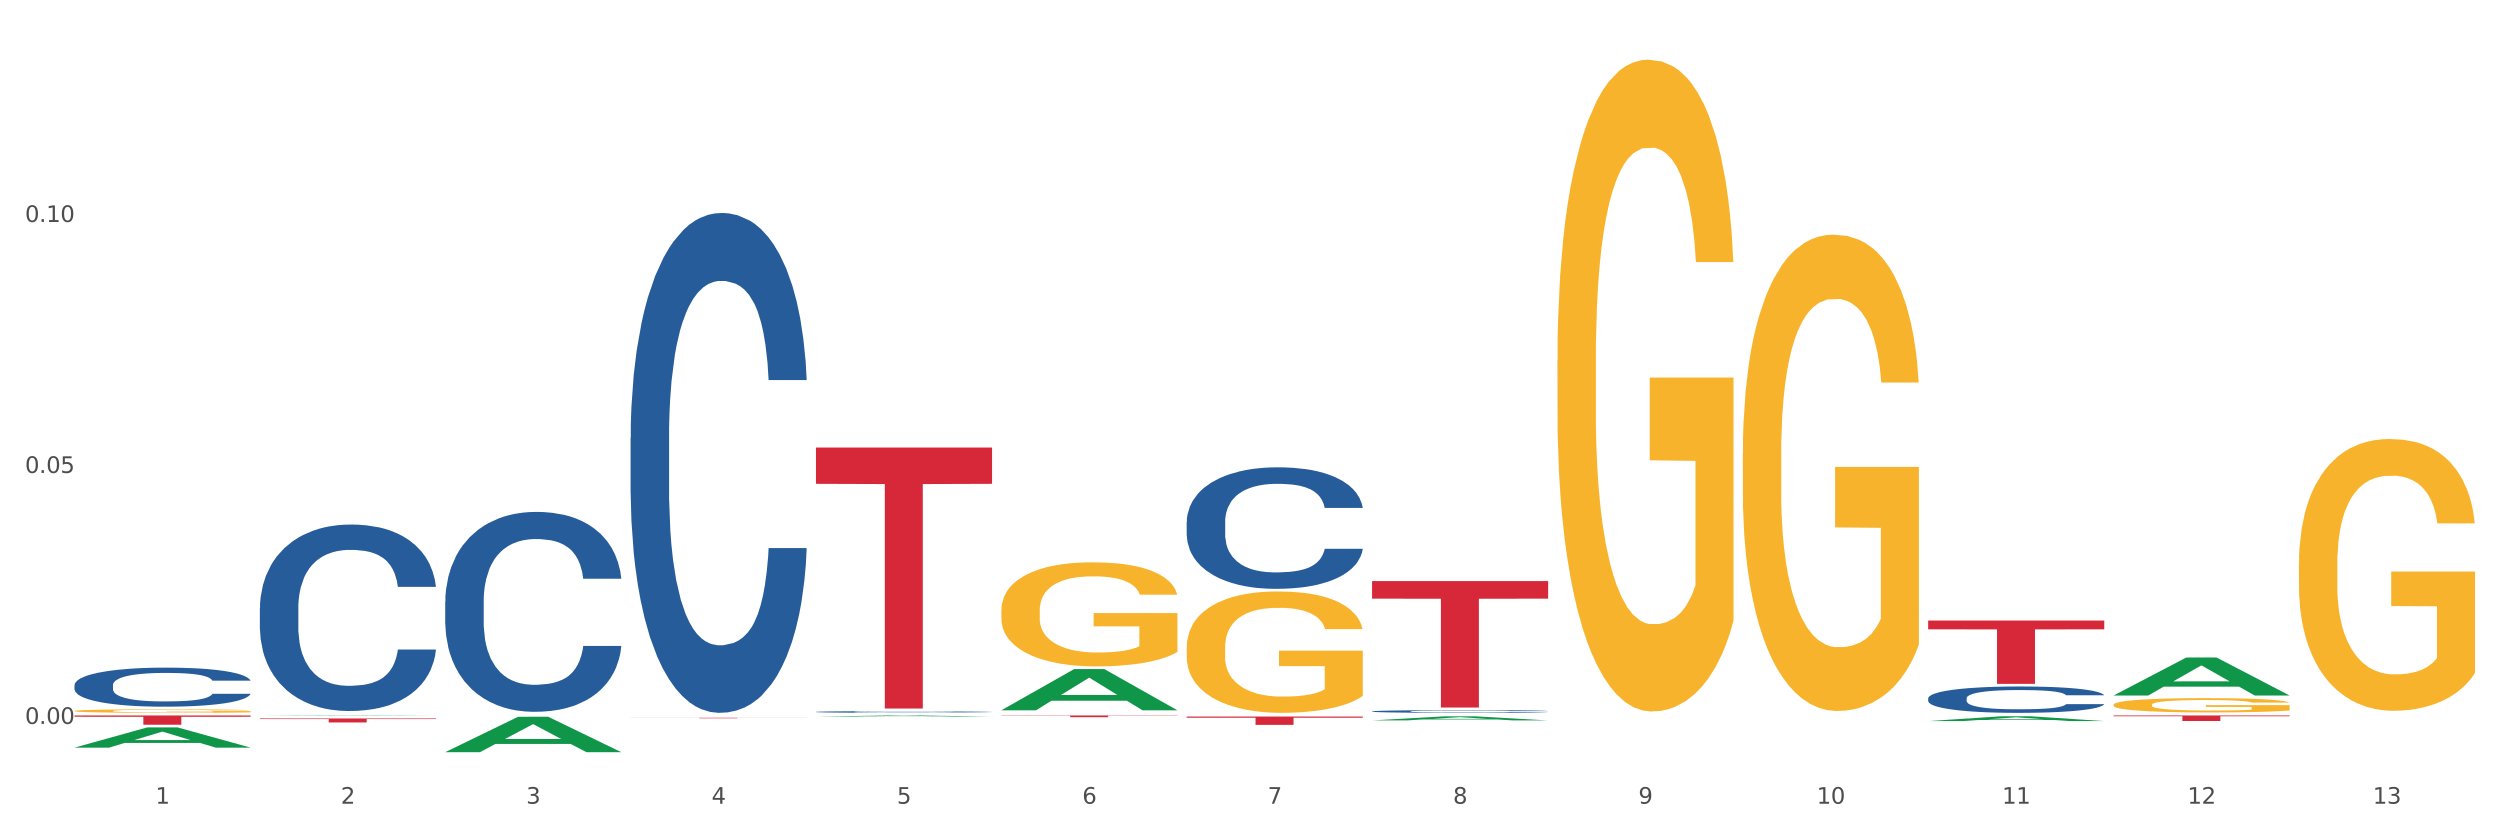 <?xml version="1.0" encoding="utf-8" standalone="no"?>
<!DOCTYPE svg PUBLIC "-//W3C//DTD SVG 1.1//EN"
  "http://www.w3.org/Graphics/SVG/1.1/DTD/svg11.dtd">
<svg xmlns:xlink="http://www.w3.org/1999/xlink" width="1080pt" height="360pt" viewBox="0 0 1080 360" xmlns="http://www.w3.org/2000/svg" version="1.1">
 <rect x="0" y="0" width="1080" height="360" fill="#333333" stroke="none"/>
 <defs>
  <style type="text/css">*{stroke-linejoin: round; stroke-linecap: butt}</style>
 </defs>
 <g id="figure_1">
  <g id="patch_1">
   <path d="M 0 360 
L 1080 360 
L 1080 0 
L 0 0 
z
" style="fill: #ffffff; stroke: #ffffff; stroke-linejoin: miter"/>
  </g>
  <g id="axes_1">
   <g id="matplotlib.axis_1">
    <g id="xtick_1">
     <g id="text_1">
      <!-- 1 -->
      <g style="fill: #4d4d4d" transform="translate(67.159 347.204) scale(0.096 -0.096)">
       <defs>
        <path id="DejaVuSans-31" d="M 794 531 
L 1825 531 
L 1825 4091 
L 703 3866 
L 703 4441 
L 1819 4666 
L 2450 4666 
L 2450 531 
L 3481 531 
L 3481 0 
L 794 0 
L 794 531 
z
" transform="scale(0.016)"/>
       </defs>
       <use xlink:href="#DejaVuSans-31"/>
      </g>
     </g>
    </g>
    <g id="xtick_2">
     <g id="text_2">
      <!-- 2 -->
      <g style="fill: #4d4d4d" transform="translate(147.238 347.204) scale(0.096 -0.096)">
       <defs>
        <path id="DejaVuSans-32" d="M 1228 531 
L 3431 531 
L 3431 0 
L 469 0 
L 469 531 
Q 828 903 1448 1529 
Q 2069 2156 2228 2338 
Q 2531 2678 2651 2914 
Q 2772 3150 2772 3378 
Q 2772 3750 2511 3984 
Q 2250 4219 1831 4219 
Q 1534 4219 1204 4116 
Q 875 4013 500 3803 
L 500 4441 
Q 881 4594 1212 4672 
Q 1544 4750 1819 4750 
Q 2544 4750 2975 4387 
Q 3406 4025 3406 3419 
Q 3406 3131 3298 2873 
Q 3191 2616 2906 2266 
Q 2828 2175 2409 1742 
Q 1991 1309 1228 531 
z
" transform="scale(0.016)"/>
       </defs>
       <use xlink:href="#DejaVuSans-32"/>
      </g>
     </g>
    </g>
    <g id="xtick_3">
     <g id="text_3">
      <!-- 3 -->
      <g style="fill: #4d4d4d" transform="translate(227.317 347.204) scale(0.096 -0.096)">
       <defs>
        <path id="DejaVuSans-33" d="M 2597 2516 
Q 3050 2419 3304 2112 
Q 3559 1806 3559 1356 
Q 3559 666 3084 287 
Q 2609 -91 1734 -91 
Q 1441 -91 1130 -33 
Q 819 25 488 141 
L 488 750 
Q 750 597 1062 519 
Q 1375 441 1716 441 
Q 2309 441 2620 675 
Q 2931 909 2931 1356 
Q 2931 1769 2642 2001 
Q 2353 2234 1838 2234 
L 1294 2234 
L 1294 2753 
L 1863 2753 
Q 2328 2753 2575 2939 
Q 2822 3125 2822 3475 
Q 2822 3834 2567 4026 
Q 2313 4219 1838 4219 
Q 1578 4219 1281 4162 
Q 984 4106 628 3988 
L 628 4550 
Q 988 4650 1302 4700 
Q 1616 4750 1894 4750 
Q 2613 4750 3031 4423 
Q 3450 4097 3450 3541 
Q 3450 3153 3228 2886 
Q 3006 2619 2597 2516 
z
" transform="scale(0.016)"/>
       </defs>
       <use xlink:href="#DejaVuSans-33"/>
      </g>
     </g>
    </g>
    <g id="xtick_4">
     <g id="text_4">
      <!-- 4 -->
      <g style="fill: #4d4d4d" transform="translate(307.396 347.204) scale(0.096 -0.096)">
       <defs>
        <path id="DejaVuSans-34" d="M 2419 4116 
L 825 1625 
L 2419 1625 
L 2419 4116 
z
M 2253 4666 
L 3047 4666 
L 3047 1625 
L 3713 1625 
L 3713 1100 
L 3047 1100 
L 3047 0 
L 2419 0 
L 2419 1100 
L 313 1100 
L 313 1709 
L 2253 4666 
z
" transform="scale(0.016)"/>
       </defs>
       <use xlink:href="#DejaVuSans-34"/>
      </g>
     </g>
    </g>
    <g id="xtick_5">
     <g id="text_5">
      <!-- 5 -->
      <g style="fill: #4d4d4d" transform="translate(387.475 347.204) scale(0.096 -0.096)">
       <defs>
        <path id="DejaVuSans-35" d="M 691 4666 
L 3169 4666 
L 3169 4134 
L 1269 4134 
L 1269 2991 
Q 1406 3038 1543 3061 
Q 1681 3084 1819 3084 
Q 2600 3084 3056 2656 
Q 3513 2228 3513 1497 
Q 3513 744 3044 326 
Q 2575 -91 1722 -91 
Q 1428 -91 1123 -41 
Q 819 9 494 109 
L 494 744 
Q 775 591 1075 516 
Q 1375 441 1709 441 
Q 2250 441 2565 725 
Q 2881 1009 2881 1497 
Q 2881 1984 2565 2268 
Q 2250 2553 1709 2553 
Q 1456 2553 1204 2497 
Q 953 2441 691 2322 
L 691 4666 
z
" transform="scale(0.016)"/>
       </defs>
       <use xlink:href="#DejaVuSans-35"/>
      </g>
     </g>
    </g>
    <g id="xtick_6">
     <g id="text_6">
      <!-- 6 -->
      <g style="fill: #4d4d4d" transform="translate(467.554 347.204) scale(0.096 -0.096)">
       <defs>
        <path id="DejaVuSans-36" d="M 2113 2584 
Q 1688 2584 1439 2293 
Q 1191 2003 1191 1497 
Q 1191 994 1439 701 
Q 1688 409 2113 409 
Q 2538 409 2786 701 
Q 3034 994 3034 1497 
Q 3034 2003 2786 2293 
Q 2538 2584 2113 2584 
z
M 3366 4563 
L 3366 3988 
Q 3128 4100 2886 4159 
Q 2644 4219 2406 4219 
Q 1781 4219 1451 3797 
Q 1122 3375 1075 2522 
Q 1259 2794 1537 2939 
Q 1816 3084 2150 3084 
Q 2853 3084 3261 2657 
Q 3669 2231 3669 1497 
Q 3669 778 3244 343 
Q 2819 -91 2113 -91 
Q 1303 -91 875 529 
Q 447 1150 447 2328 
Q 447 3434 972 4092 
Q 1497 4750 2381 4750 
Q 2619 4750 2861 4703 
Q 3103 4656 3366 4563 
z
" transform="scale(0.016)"/>
       </defs>
       <use xlink:href="#DejaVuSans-36"/>
      </g>
     </g>
    </g>
    <g id="xtick_7">
     <g id="text_7">
      <!-- 7 -->
      <g style="fill: #4d4d4d" transform="translate(547.634 347.204) scale(0.096 -0.096)">
       <defs>
        <path id="DejaVuSans-37" d="M 525 4666 
L 3525 4666 
L 3525 4397 
L 1831 0 
L 1172 0 
L 2766 4134 
L 525 4134 
L 525 4666 
z
" transform="scale(0.016)"/>
       </defs>
       <use xlink:href="#DejaVuSans-37"/>
      </g>
     </g>
    </g>
    <g id="xtick_8">
     <g id="text_8">
      <!-- 8 -->
      <g style="fill: #4d4d4d" transform="translate(627.713 347.204) scale(0.096 -0.096)">
       <defs>
        <path id="DejaVuSans-38" d="M 2034 2216 
Q 1584 2216 1326 1975 
Q 1069 1734 1069 1313 
Q 1069 891 1326 650 
Q 1584 409 2034 409 
Q 2484 409 2743 651 
Q 3003 894 3003 1313 
Q 3003 1734 2745 1975 
Q 2488 2216 2034 2216 
z
M 1403 2484 
Q 997 2584 770 2862 
Q 544 3141 544 3541 
Q 544 4100 942 4425 
Q 1341 4750 2034 4750 
Q 2731 4750 3128 4425 
Q 3525 4100 3525 3541 
Q 3525 3141 3298 2862 
Q 3072 2584 2669 2484 
Q 3125 2378 3379 2068 
Q 3634 1759 3634 1313 
Q 3634 634 3220 271 
Q 2806 -91 2034 -91 
Q 1263 -91 848 271 
Q 434 634 434 1313 
Q 434 1759 690 2068 
Q 947 2378 1403 2484 
z
M 1172 3481 
Q 1172 3119 1398 2916 
Q 1625 2713 2034 2713 
Q 2441 2713 2670 2916 
Q 2900 3119 2900 3481 
Q 2900 3844 2670 4047 
Q 2441 4250 2034 4250 
Q 1625 4250 1398 4047 
Q 1172 3844 1172 3481 
z
" transform="scale(0.016)"/>
       </defs>
       <use xlink:href="#DejaVuSans-38"/>
      </g>
     </g>
    </g>
    <g id="xtick_9">
     <g id="text_9">
      <!-- 9 -->
      <g style="fill: #4d4d4d" transform="translate(707.792 347.204) scale(0.096 -0.096)">
       <defs>
        <path id="DejaVuSans-39" d="M 703 97 
L 703 672 
Q 941 559 1184 500 
Q 1428 441 1663 441 
Q 2288 441 2617 861 
Q 2947 1281 2994 2138 
Q 2813 1869 2534 1725 
Q 2256 1581 1919 1581 
Q 1219 1581 811 2004 
Q 403 2428 403 3163 
Q 403 3881 828 4315 
Q 1253 4750 1959 4750 
Q 2769 4750 3195 4129 
Q 3622 3509 3622 2328 
Q 3622 1225 3098 567 
Q 2575 -91 1691 -91 
Q 1453 -91 1209 -44 
Q 966 3 703 97 
z
M 1959 2075 
Q 2384 2075 2632 2365 
Q 2881 2656 2881 3163 
Q 2881 3666 2632 3958 
Q 2384 4250 1959 4250 
Q 1534 4250 1286 3958 
Q 1038 3666 1038 3163 
Q 1038 2656 1286 2365 
Q 1534 2075 1959 2075 
z
" transform="scale(0.016)"/>
       </defs>
       <use xlink:href="#DejaVuSans-39"/>
      </g>
     </g>
    </g>
    <g id="xtick_10">
     <g id="text_10">
      <!-- 10 -->
      <g style="fill: #4d4d4d" transform="translate(784.817 347.204) scale(0.096 -0.096)">
       <defs>
        <path id="DejaVuSans-30" d="M 2034 4250 
Q 1547 4250 1301 3770 
Q 1056 3291 1056 2328 
Q 1056 1369 1301 889 
Q 1547 409 2034 409 
Q 2525 409 2770 889 
Q 3016 1369 3016 2328 
Q 3016 3291 2770 3770 
Q 2525 4250 2034 4250 
z
M 2034 4750 
Q 2819 4750 3233 4129 
Q 3647 3509 3647 2328 
Q 3647 1150 3233 529 
Q 2819 -91 2034 -91 
Q 1250 -91 836 529 
Q 422 1150 422 2328 
Q 422 3509 836 4129 
Q 1250 4750 2034 4750 
z
" transform="scale(0.016)"/>
       </defs>
       <use xlink:href="#DejaVuSans-31"/>
       <use xlink:href="#DejaVuSans-30" transform="translate(63.623 0)"/>
      </g>
     </g>
    </g>
    <g id="xtick_11">
     <g id="text_11">
      <!-- 11 -->
      <g style="fill: #4d4d4d" transform="translate(864.896 347.204) scale(0.096 -0.096)">
       <use xlink:href="#DejaVuSans-31"/>
       <use xlink:href="#DejaVuSans-31" transform="translate(63.623 0)"/>
      </g>
     </g>
    </g>
    <g id="xtick_12">
     <g id="text_12">
      <!-- 12 -->
      <g style="fill: #4d4d4d" transform="translate(944.975 347.204) scale(0.096 -0.096)">
       <use xlink:href="#DejaVuSans-31"/>
       <use xlink:href="#DejaVuSans-32" transform="translate(63.623 0)"/>
      </g>
     </g>
    </g>
    <g id="xtick_13">
     <g id="text_13">
      <!-- 13 -->
      <g style="fill: #4d4d4d" transform="translate(1025.054 347.204) scale(0.096 -0.096)">
       <use xlink:href="#DejaVuSans-31"/>
       <use xlink:href="#DejaVuSans-33" transform="translate(63.623 0)"/>
      </g>
     </g>
    </g>
    <g id="xtick_14"/>
    <g id="xtick_15"/>
    <g id="xtick_16"/>
    <g id="xtick_17"/>
    <g id="xtick_18"/>
    <g id="xtick_19"/>
    <g id="xtick_20"/>
    <g id="xtick_21"/>
    <g id="xtick_22"/>
    <g id="xtick_23"/>
    <g id="xtick_24"/>
    <g id="xtick_25"/>
   </g>
   <g id="matplotlib.axis_2">
    <g id="ytick_1">
     <g id="text_14">
      <!-- 0.00 -->
      <g style="fill: #4d4d4d" transform="translate(10.8 312.733) scale(0.096 -0.096)">
       <defs>
        <path id="DejaVuSans-2e" d="M 684 794 
L 1344 794 
L 1344 0 
L 684 0 
L 684 794 
z
" transform="scale(0.016)"/>
       </defs>
       <use xlink:href="#DejaVuSans-30"/>
       <use xlink:href="#DejaVuSans-2e" transform="translate(63.623 0)"/>
       <use xlink:href="#DejaVuSans-30" transform="translate(95.41 0)"/>
       <use xlink:href="#DejaVuSans-30" transform="translate(159.033 0)"/>
      </g>
     </g>
    </g>
    <g id="ytick_2">
     <g id="text_15">
      <!-- 0.05 -->
      <g style="fill: #4d4d4d" transform="translate(10.8 204.312) scale(0.096 -0.096)">
       <use xlink:href="#DejaVuSans-30"/>
       <use xlink:href="#DejaVuSans-2e" transform="translate(63.623 0)"/>
       <use xlink:href="#DejaVuSans-30" transform="translate(95.41 0)"/>
       <use xlink:href="#DejaVuSans-35" transform="translate(159.033 0)"/>
      </g>
     </g>
    </g>
    <g id="ytick_3">
     <g id="text_16">
      <!-- 0.10 -->
      <g style="fill: #4d4d4d" transform="translate(10.8 95.89) scale(0.096 -0.096)">
       <use xlink:href="#DejaVuSans-30"/>
       <use xlink:href="#DejaVuSans-2e" transform="translate(63.623 0)"/>
       <use xlink:href="#DejaVuSans-31" transform="translate(95.41 0)"/>
       <use xlink:href="#DejaVuSans-30" transform="translate(159.033 0)"/>
      </g>
     </g>
    </g>
    <g id="ytick_4"/>
    <g id="ytick_5"/>
    <g id="ytick_6"/>
   </g>
   <g id="PolyCollection_1">
    <path d="M 32.175 322.963 
L 32.253 322.955 
L 63.625 314.23 
L 76.644 314.222 
L 108.25 322.979 
L 93.192 322.979 
L 86.369 320.94 
L 53.978 320.94 
L 53.743 320.973 
L 47.155 322.979 
L 32.175 322.979 
L 32.175 322.963 
L 58.056 319.723 
L 82.291 319.715 
L 70.291 316.089 
L 70.134 316.072 
L 69.977 316.097 
L 57.978 319.715 
L 58.056 319.723 
L 32.175 322.963 
z
" clip-path="url(#p214eee1c03)" style="fill: #109648"/>
    <path d="M 592.729 251.024 
L 668.804 251.024 
L 668.804 258.615 
L 638.879 258.666 
L 638.879 305.648 
L 622.474 305.648 
L 622.474 258.666 
L 592.729 258.615 
L 592.729 251.075 
L 592.729 251.024 
z
" clip-path="url(#p214eee1c03)" style="fill: #d62839"/>
    <path d="M 512.65 309.547 
L 588.725 309.547 
L 588.725 310.049 
L 558.8 310.052 
L 558.8 313.156 
L 542.395 313.156 
L 542.395 310.052 
L 512.65 310.049 
L 512.65 309.551 
L 512.65 309.547 
z
" clip-path="url(#p214eee1c03)" style="fill: #d62839"/>
    <path d="M 432.571 309.086 
L 508.646 309.086 
L 508.646 309.189 
L 478.721 309.19 
L 478.721 309.829 
L 462.316 309.829 
L 462.316 309.19 
L 432.571 309.189 
L 432.571 309.087 
L 432.571 309.086 
z
" clip-path="url(#p214eee1c03)" style="fill: #d62839"/>
    <path d="M 352.492 193.343 
L 428.567 193.343 
L 428.567 209.012 
L 398.641 209.117 
L 398.641 306.091 
L 382.237 306.091 
L 382.237 209.117 
L 352.492 209.012 
L 352.492 193.449 
L 352.492 193.343 
z
" clip-path="url(#p214eee1c03)" style="fill: #d62839"/>
    <path d="M 272.412 310.072 
L 348.488 310.072 
L 348.488 310.104 
L 318.562 310.104 
L 318.562 310.301 
L 302.157 310.301 
L 302.157 310.104 
L 272.412 310.104 
L 272.412 310.072 
L 272.412 310.072 
z
" clip-path="url(#p214eee1c03)" style="fill: #d62839"/>
    <path d="M 112.254 310.39 
L 188.329 310.39 
L 188.329 310.629 
L 158.404 310.63 
L 158.404 312.11 
L 141.999 312.11 
L 141.999 310.63 
L 112.254 310.629 
L 112.254 310.391 
L 112.254 310.39 
z
" clip-path="url(#p214eee1c03)" style="fill: #d62839"/>
    <path d="M 32.175 309.086 
L 108.25 309.086 
L 108.25 309.642 
L 78.325 309.646 
L 78.325 313.089 
L 61.92 313.089 
L 61.92 309.646 
L 32.175 309.642 
L 32.175 309.09 
L 32.175 309.086 
z
" clip-path="url(#p214eee1c03)" style="fill: #d62839"/>
    <path d="M 32.175 295.998 
L 32.265 295.983 
L 32.265 295.551 
L 32.535 294.966 
L 33.524 293.887 
L 34.783 293.07 
L 36.941 292.115 
L 38.11 291.714 
L 39.639 291.267 
L 42.786 290.543 
L 46.383 289.926 
L 48.901 289.587 
L 50.789 289.371 
L 55.016 288.986 
L 57.443 288.816 
L 59.961 288.678 
L 62.119 288.585 
L 65.716 288.477 
L 68.594 288.431 
L 71.921 288.416 
L 74.709 288.431 
L 78.396 288.493 
L 83.791 288.678 
L 85.859 288.786 
L 88.647 288.97 
L 91.524 289.217 
L 93.862 289.464 
L 96.56 289.818 
L 99.348 290.281 
L 102.045 290.866 
L 103.934 291.406 
L 105.463 291.976 
L 106.811 292.669 
L 107.801 293.425 
L 108.25 294.056 
L 91.794 294.056 
L 91.345 293.486 
L 90.445 292.87 
L 89.546 292.454 
L 88.557 292.115 
L 87.028 291.729 
L 85.679 291.483 
L 83.431 291.19 
L 81.363 291.005 
L 79.655 290.897 
L 77.586 290.805 
L 73.18 290.712 
L 70.033 290.712 
L 68.054 290.743 
L 65.627 290.82 
L 63.558 290.928 
L 61.13 291.113 
L 59.242 291.313 
L 57.354 291.575 
L 56.274 291.76 
L 54.656 292.099 
L 53.577 292.377 
L 52.138 292.854 
L 51.329 293.193 
L 49.89 294.072 
L 49.26 294.719 
L 48.991 295.166 
L 48.811 295.659 
L 48.811 298.063 
L 49.35 299.142 
L 49.8 299.605 
L 50.519 300.129 
L 51.868 300.807 
L 53.847 301.47 
L 55.915 301.947 
L 57.623 302.24 
L 59.242 302.456 
L 60.861 302.625 
L 62.839 302.78 
L 64.457 302.872 
L 66.885 302.964 
L 69.763 303.011 
L 72.011 303.011 
L 76.597 302.934 
L 78.665 302.857 
L 80.644 302.749 
L 82.802 302.579 
L 84.51 302.394 
L 85.5 302.256 
L 87.118 301.963 
L 88.377 301.654 
L 89.456 301.3 
L 90.176 300.992 
L 90.985 300.529 
L 91.614 300.005 
L 91.794 299.728 
L 108.25 299.728 
L 107.89 300.283 
L 107.261 300.822 
L 106.002 301.547 
L 105.013 301.963 
L 103.484 302.471 
L 101.866 302.903 
L 99.618 303.381 
L 97.549 303.735 
L 95.391 304.043 
L 93.053 304.321 
L 88.827 304.706 
L 87.298 304.814 
L 84.061 304.999 
L 81.543 305.107 
L 77.856 305.215 
L 74.079 305.276 
L 70.123 305.292 
L 66.616 305.261 
L 62.749 305.168 
L 60.321 305.076 
L 57.623 304.937 
L 54.476 304.721 
L 51.509 304.459 
L 48.721 304.151 
L 46.113 303.797 
L 43.685 303.396 
L 40.538 302.733 
L 38.2 302.086 
L 36.491 301.485 
L 35.322 300.976 
L 34.153 300.329 
L 33.524 299.882 
L 32.535 298.803 
L 32.175 297.801 
L 32.175 295.998 
z
" clip-path="url(#p214eee1c03)" style="fill: #255c99"/>
    <path d="M 112.254 262.794 
L 112.344 262.721 
L 112.344 260.661 
L 112.614 257.865 
L 113.603 252.715 
L 114.862 248.816 
L 117.02 244.254 
L 118.189 242.341 
L 119.718 240.208 
L 122.865 236.75 
L 126.462 233.807 
L 128.98 232.189 
L 130.868 231.159 
L 135.095 229.319 
L 137.523 228.51 
L 140.04 227.848 
L 142.199 227.406 
L 145.796 226.891 
L 148.673 226.671 
L 152 226.597 
L 154.788 226.671 
L 158.475 226.965 
L 163.87 227.848 
L 165.938 228.363 
L 168.726 229.246 
L 171.604 230.423 
L 173.942 231.6 
L 176.639 233.292 
L 179.427 235.499 
L 182.125 238.295 
L 184.013 240.87 
L 185.542 243.592 
L 186.891 246.903 
L 187.88 250.508 
L 188.329 253.524 
L 171.873 253.524 
L 171.424 250.802 
L 170.525 247.859 
L 169.625 245.873 
L 168.636 244.254 
L 167.107 242.415 
L 165.759 241.238 
L 163.51 239.84 
L 161.442 238.957 
L 159.734 238.442 
L 157.665 238.001 
L 153.259 237.559 
L 150.112 237.559 
L 148.134 237.706 
L 145.706 238.074 
L 143.637 238.589 
L 141.209 239.472 
L 139.321 240.429 
L 137.433 241.679 
L 136.354 242.562 
L 134.735 244.181 
L 133.656 245.505 
L 132.217 247.786 
L 131.408 249.404 
L 129.969 253.598 
L 129.34 256.688 
L 129.07 258.822 
L 128.89 261.176 
L 128.89 272.653 
L 129.43 277.803 
L 129.879 280.01 
L 130.599 282.512 
L 131.947 285.749 
L 133.926 288.913 
L 135.994 291.193 
L 137.702 292.591 
L 139.321 293.621 
L 140.94 294.43 
L 142.918 295.166 
L 144.537 295.608 
L 146.965 296.049 
L 149.842 296.27 
L 152.09 296.27 
L 156.676 295.902 
L 158.745 295.534 
L 160.723 295.019 
L 162.881 294.21 
L 164.59 293.327 
L 165.579 292.665 
L 167.197 291.267 
L 168.456 289.795 
L 169.535 288.103 
L 170.255 286.632 
L 171.064 284.425 
L 171.694 281.923 
L 171.873 280.599 
L 188.329 280.599 
L 187.97 283.247 
L 187.34 285.822 
L 186.081 289.28 
L 185.092 291.267 
L 183.563 293.695 
L 181.945 295.755 
L 179.697 298.035 
L 177.628 299.728 
L 175.47 301.199 
L 173.132 302.523 
L 168.906 304.363 
L 167.377 304.878 
L 164.14 305.76 
L 161.622 306.275 
L 157.935 306.79 
L 154.158 307.085 
L 150.202 307.158 
L 146.695 307.011 
L 142.828 306.57 
L 140.4 306.128 
L 137.702 305.466 
L 134.555 304.436 
L 131.588 303.185 
L 128.8 301.714 
L 126.192 300.022 
L 123.764 298.109 
L 120.617 294.945 
L 118.279 291.855 
L 116.57 288.986 
L 115.401 286.558 
L 114.232 283.468 
L 113.603 281.335 
L 112.614 276.185 
L 112.254 271.402 
L 112.254 262.794 
z
" clip-path="url(#p214eee1c03)" style="fill: #255c99"/>
    <path d="M 192.333 259.942 
L 192.423 259.863 
L 192.423 257.655 
L 192.693 254.658 
L 193.682 249.137 
L 194.941 244.957 
L 197.099 240.067 
L 198.268 238.016 
L 199.797 235.729 
L 202.944 232.022 
L 206.541 228.867 
L 209.059 227.132 
L 210.947 226.027 
L 215.174 224.056 
L 217.602 223.188 
L 220.12 222.478 
L 222.278 222.005 
L 225.875 221.453 
L 228.752 221.216 
L 232.079 221.137 
L 234.867 221.216 
L 238.554 221.532 
L 243.949 222.478 
L 246.018 223.03 
L 248.805 223.977 
L 251.683 225.239 
L 254.021 226.501 
L 256.718 228.315 
L 259.506 230.681 
L 262.204 233.678 
L 264.092 236.439 
L 265.621 239.357 
L 266.97 242.906 
L 267.959 246.771 
L 268.408 250.004 
L 251.953 250.004 
L 251.503 247.086 
L 250.604 243.931 
L 249.704 241.802 
L 248.715 240.067 
L 247.187 238.095 
L 245.838 236.833 
L 243.59 235.334 
L 241.521 234.388 
L 239.813 233.836 
L 237.745 233.363 
L 233.338 232.889 
L 230.191 232.889 
L 228.213 233.047 
L 225.785 233.441 
L 223.717 233.994 
L 221.289 234.94 
L 219.4 235.965 
L 217.512 237.306 
L 216.433 238.253 
L 214.814 239.988 
L 213.735 241.407 
L 212.296 243.852 
L 211.487 245.588 
L 210.048 250.083 
L 209.419 253.396 
L 209.149 255.683 
L 208.969 258.207 
L 208.969 270.511 
L 209.509 276.032 
L 209.958 278.398 
L 210.678 281.08 
L 212.027 284.55 
L 214.005 287.942 
L 216.073 290.387 
L 217.782 291.885 
L 219.4 292.99 
L 221.019 293.857 
L 222.997 294.646 
L 224.616 295.119 
L 227.044 295.592 
L 229.921 295.829 
L 232.169 295.829 
L 236.755 295.435 
L 238.824 295.04 
L 240.802 294.488 
L 242.96 293.62 
L 244.669 292.674 
L 245.658 291.964 
L 247.276 290.466 
L 248.535 288.888 
L 249.615 287.074 
L 250.334 285.497 
L 251.143 283.131 
L 251.773 280.449 
L 251.953 279.029 
L 268.408 279.029 
L 268.049 281.869 
L 267.419 284.629 
L 266.16 288.336 
L 265.171 290.466 
L 263.643 293.068 
L 262.024 295.277 
L 259.776 297.722 
L 257.708 299.536 
L 255.549 301.113 
L 253.211 302.533 
L 248.985 304.505 
L 247.456 305.057 
L 244.219 306.003 
L 241.701 306.555 
L 238.014 307.108 
L 234.238 307.423 
L 230.281 307.502 
L 226.774 307.344 
L 222.907 306.871 
L 220.479 306.398 
L 217.782 305.688 
L 214.634 304.584 
L 211.667 303.243 
L 208.879 301.665 
L 206.271 299.851 
L 203.843 297.801 
L 200.696 294.409 
L 198.358 291.097 
L 196.65 288.021 
L 195.481 285.418 
L 194.312 282.105 
L 193.682 279.818 
L 192.693 274.297 
L 192.333 269.17 
L 192.333 259.942 
z
" clip-path="url(#p214eee1c03)" style="fill: #255c99"/>
    <path d="M 272.412 189.031 
L 272.502 188.834 
L 272.502 183.312 
L 272.772 175.818 
L 273.761 162.012 
L 275.02 151.56 
L 277.178 139.333 
L 278.347 134.205 
L 279.876 128.486 
L 283.023 119.217 
L 286.62 111.328 
L 289.138 106.989 
L 291.027 104.228 
L 295.253 99.298 
L 297.681 97.128 
L 300.199 95.353 
L 302.357 94.17 
L 305.954 92.79 
L 308.831 92.198 
L 312.159 92.001 
L 314.946 92.198 
L 318.633 92.987 
L 324.028 95.353 
L 326.097 96.734 
L 328.884 99.1 
L 331.762 102.256 
L 334.1 105.411 
L 336.798 109.947 
L 339.585 115.864 
L 342.283 123.358 
L 344.171 130.261 
L 345.7 137.558 
L 347.049 146.432 
L 348.038 156.096 
L 348.488 164.182 
L 332.032 164.182 
L 331.582 156.885 
L 330.683 148.996 
L 329.784 143.671 
L 328.794 139.333 
L 327.266 134.402 
L 325.917 131.247 
L 323.669 127.5 
L 321.601 125.133 
L 319.892 123.752 
L 317.824 122.569 
L 313.418 121.386 
L 310.27 121.386 
L 308.292 121.78 
L 305.864 122.766 
L 303.796 124.147 
L 301.368 126.514 
L 299.479 129.077 
L 297.591 132.43 
L 296.512 134.797 
L 294.893 139.135 
L 293.814 142.685 
L 292.375 148.799 
L 291.566 153.138 
L 290.127 164.379 
L 289.498 172.662 
L 289.228 178.381 
L 289.048 184.692 
L 289.048 215.458 
L 289.588 229.263 
L 290.037 235.18 
L 290.757 241.885 
L 292.106 250.563 
L 294.084 259.043 
L 296.152 265.157 
L 297.861 268.904 
L 299.479 271.665 
L 301.098 273.834 
L 303.076 275.806 
L 304.695 276.99 
L 307.123 278.173 
L 310 278.765 
L 312.249 278.765 
L 316.835 277.779 
L 318.903 276.792 
L 320.881 275.412 
L 323.039 273.243 
L 324.748 270.876 
L 325.737 269.101 
L 327.356 265.354 
L 328.615 261.41 
L 329.694 256.874 
L 330.413 252.929 
L 331.222 247.013 
L 331.852 240.307 
L 332.032 236.757 
L 348.488 236.757 
L 348.128 243.857 
L 347.498 250.76 
L 346.24 260.029 
L 345.25 265.354 
L 343.722 271.862 
L 342.103 277.384 
L 339.855 283.498 
L 337.787 288.034 
L 335.629 291.978 
L 333.291 295.528 
L 329.064 300.458 
L 327.535 301.839 
L 324.298 304.206 
L 321.78 305.586 
L 318.094 306.967 
L 314.317 307.755 
L 310.36 307.953 
L 306.853 307.558 
L 302.986 306.375 
L 300.558 305.192 
L 297.861 303.417 
L 294.713 300.656 
L 291.746 297.303 
L 288.958 293.359 
L 286.351 288.823 
L 283.923 283.695 
L 280.775 275.215 
L 278.437 266.932 
L 276.729 259.24 
L 275.56 252.732 
L 274.391 244.449 
L 273.761 238.73 
L 272.772 224.925 
L 272.412 212.105 
L 272.412 189.031 
z
" clip-path="url(#p214eee1c03)" style="fill: #255c99"/>
    <path d="M 352.492 307.538 
L 352.582 307.537 
L 352.582 307.519 
L 352.851 307.495 
L 353.84 307.451 
L 355.099 307.417 
L 357.258 307.377 
L 358.427 307.361 
L 359.955 307.342 
L 363.103 307.313 
L 366.699 307.287 
L 369.217 307.273 
L 371.106 307.264 
L 375.332 307.248 
L 377.76 307.241 
L 380.278 307.236 
L 382.436 307.232 
L 386.033 307.227 
L 388.911 307.225 
L 392.238 307.225 
L 395.025 307.225 
L 398.712 307.228 
L 404.108 307.236 
L 406.176 307.24 
L 408.963 307.248 
L 411.841 307.258 
L 414.179 307.268 
L 416.877 307.283 
L 419.664 307.302 
L 422.362 307.326 
L 424.25 307.348 
L 425.779 307.372 
L 427.128 307.4 
L 428.117 307.431 
L 428.567 307.458 
L 412.111 307.458 
L 411.661 307.434 
L 410.762 307.409 
L 409.863 307.391 
L 408.874 307.377 
L 407.345 307.362 
L 405.996 307.351 
L 403.748 307.339 
L 401.68 307.332 
L 399.971 307.327 
L 397.903 307.323 
L 393.497 307.32 
L 390.349 307.32 
L 388.371 307.321 
L 385.943 307.324 
L 383.875 307.328 
L 381.447 307.336 
L 379.559 307.344 
L 377.67 307.355 
L 376.591 307.363 
L 374.972 307.377 
L 373.893 307.388 
L 372.455 307.408 
L 371.645 307.422 
L 370.207 307.458 
L 369.577 307.485 
L 369.307 307.503 
L 369.127 307.524 
L 369.127 307.623 
L 369.667 307.667 
L 370.117 307.686 
L 370.836 307.708 
L 372.185 307.736 
L 374.163 307.763 
L 376.231 307.783 
L 377.94 307.795 
L 379.559 307.804 
L 381.177 307.811 
L 383.155 307.817 
L 384.774 307.821 
L 387.202 307.825 
L 390.08 307.827 
L 392.328 307.827 
L 396.914 307.824 
L 398.982 307.821 
L 400.96 307.816 
L 403.118 307.809 
L 404.827 307.802 
L 405.816 307.796 
L 407.435 307.784 
L 408.694 307.771 
L 409.773 307.756 
L 410.492 307.744 
L 411.302 307.725 
L 411.931 307.703 
L 412.111 307.692 
L 428.567 307.692 
L 428.207 307.714 
L 427.578 307.737 
L 426.319 307.767 
L 425.33 307.784 
L 423.801 307.805 
L 422.182 307.823 
L 419.934 307.842 
L 417.866 307.857 
L 415.708 307.87 
L 413.37 307.881 
L 409.143 307.897 
L 407.615 307.901 
L 404.377 307.909 
L 401.86 307.914 
L 398.173 307.918 
L 394.396 307.921 
L 390.439 307.921 
L 386.932 307.92 
L 383.066 307.916 
L 380.638 307.912 
L 377.94 307.907 
L 374.793 307.898 
L 371.825 307.887 
L 369.038 307.874 
L 366.43 307.859 
L 364.002 307.843 
L 360.854 307.816 
L 358.516 307.789 
L 356.808 307.764 
L 355.639 307.743 
L 354.47 307.716 
L 353.84 307.698 
L 352.851 307.653 
L 352.492 307.612 
L 352.492 307.538 
z
" clip-path="url(#p214eee1c03)" style="fill: #255c99"/>
    <path d="M 512.65 225.466 
L 512.74 225.418 
L 512.74 224.075 
L 513.01 222.253 
L 513.999 218.897 
L 515.258 216.356 
L 517.416 213.383 
L 518.585 212.137 
L 520.114 210.746 
L 523.261 208.493 
L 526.858 206.575 
L 529.376 205.52 
L 531.264 204.849 
L 535.49 203.65 
L 537.918 203.123 
L 540.436 202.691 
L 542.594 202.404 
L 546.191 202.068 
L 549.069 201.924 
L 552.396 201.876 
L 555.184 201.924 
L 558.871 202.116 
L 564.266 202.691 
L 566.334 203.027 
L 569.122 203.602 
L 571.999 204.369 
L 574.337 205.137 
L 577.035 206.239 
L 579.823 207.678 
L 582.52 209.5 
L 584.409 211.178 
L 585.937 212.952 
L 587.286 215.109 
L 588.275 217.459 
L 588.725 219.424 
L 572.269 219.424 
L 571.819 217.65 
L 570.92 215.733 
L 570.021 214.438 
L 569.032 213.383 
L 567.503 212.185 
L 566.154 211.417 
L 563.906 210.507 
L 561.838 209.931 
L 560.129 209.596 
L 558.061 209.308 
L 553.655 209.02 
L 550.508 209.02 
L 548.529 209.116 
L 546.101 209.356 
L 544.033 209.691 
L 541.605 210.267 
L 539.717 210.89 
L 537.828 211.705 
L 536.749 212.28 
L 535.131 213.335 
L 534.052 214.198 
L 532.613 215.685 
L 531.804 216.739 
L 530.365 219.472 
L 529.735 221.486 
L 529.466 222.876 
L 529.286 224.411 
L 529.286 231.89 
L 529.825 235.246 
L 530.275 236.685 
L 530.994 238.315 
L 532.343 240.425 
L 534.321 242.486 
L 536.39 243.972 
L 538.098 244.883 
L 539.717 245.555 
L 541.335 246.082 
L 543.314 246.562 
L 544.932 246.849 
L 547.36 247.137 
L 550.238 247.281 
L 552.486 247.281 
L 557.072 247.041 
L 559.14 246.801 
L 561.119 246.466 
L 563.277 245.938 
L 564.985 245.363 
L 565.974 244.931 
L 567.593 244.02 
L 568.852 243.062 
L 569.931 241.959 
L 570.65 241 
L 571.46 239.561 
L 572.089 237.931 
L 572.269 237.068 
L 588.725 237.068 
L 588.365 238.794 
L 587.736 240.472 
L 586.477 242.726 
L 585.488 244.02 
L 583.959 245.603 
L 582.341 246.945 
L 580.092 248.431 
L 578.024 249.534 
L 575.866 250.493 
L 573.528 251.356 
L 569.302 252.555 
L 567.773 252.89 
L 564.536 253.466 
L 562.018 253.801 
L 558.331 254.137 
L 554.554 254.329 
L 550.598 254.377 
L 547.091 254.281 
L 543.224 253.993 
L 540.796 253.705 
L 538.098 253.274 
L 534.951 252.603 
L 531.983 251.788 
L 529.196 250.829 
L 526.588 249.726 
L 524.16 248.479 
L 521.013 246.418 
L 518.675 244.404 
L 516.966 242.534 
L 515.797 240.952 
L 514.628 238.938 
L 513.999 237.548 
L 513.01 234.192 
L 512.65 231.075 
L 512.65 225.466 
z
" clip-path="url(#p214eee1c03)" style="fill: #255c99"/>
    <path d="M 592.729 307.307 
L 592.819 307.306 
L 592.819 307.276 
L 593.089 307.236 
L 594.078 307.161 
L 595.337 307.104 
L 597.495 307.038 
L 598.664 307.01 
L 600.193 306.979 
L 603.34 306.929 
L 606.937 306.886 
L 609.455 306.862 
L 611.343 306.847 
L 615.57 306.821 
L 617.998 306.809 
L 620.515 306.799 
L 622.674 306.793 
L 626.27 306.785 
L 629.148 306.782 
L 632.475 306.781 
L 635.263 306.782 
L 638.95 306.786 
L 644.345 306.799 
L 646.413 306.807 
L 649.201 306.82 
L 652.078 306.837 
L 654.417 306.854 
L 657.114 306.878 
L 659.902 306.91 
L 662.6 306.951 
L 664.488 306.989 
L 666.017 307.028 
L 667.365 307.076 
L 668.355 307.129 
L 668.804 307.173 
L 652.348 307.173 
L 651.899 307.133 
L 650.999 307.09 
L 650.1 307.061 
L 649.111 307.038 
L 647.582 307.011 
L 646.233 306.994 
L 643.985 306.974 
L 641.917 306.961 
L 640.209 306.953 
L 638.14 306.947 
L 633.734 306.94 
L 630.587 306.94 
L 628.608 306.943 
L 626.181 306.948 
L 624.112 306.955 
L 621.684 306.968 
L 619.796 306.982 
L 617.908 307 
L 616.829 307.013 
L 615.21 307.037 
L 614.131 307.056 
L 612.692 307.089 
L 611.883 307.113 
L 610.444 307.174 
L 609.814 307.219 
L 609.545 307.25 
L 609.365 307.284 
L 609.365 307.451 
L 609.904 307.526 
L 610.354 307.558 
L 611.073 307.594 
L 612.422 307.641 
L 614.401 307.687 
L 616.469 307.72 
L 618.177 307.741 
L 619.796 307.756 
L 621.415 307.768 
L 623.393 307.778 
L 625.012 307.785 
L 627.439 307.791 
L 630.317 307.794 
L 632.565 307.794 
L 637.151 307.789 
L 639.219 307.784 
L 641.198 307.776 
L 643.356 307.764 
L 645.064 307.751 
L 646.054 307.742 
L 647.672 307.722 
L 648.931 307.7 
L 650.01 307.675 
L 650.73 307.654 
L 651.539 307.622 
L 652.168 307.586 
L 652.348 307.566 
L 668.804 307.566 
L 668.445 307.605 
L 667.815 307.642 
L 666.556 307.693 
L 665.567 307.722 
L 664.038 307.757 
L 662.42 307.787 
L 660.172 307.82 
L 658.103 307.845 
L 655.945 307.866 
L 653.607 307.885 
L 649.381 307.912 
L 647.852 307.919 
L 644.615 307.932 
L 642.097 307.94 
L 638.41 307.947 
L 634.633 307.952 
L 630.677 307.953 
L 627.17 307.95 
L 623.303 307.944 
L 620.875 307.938 
L 618.177 307.928 
L 615.03 307.913 
L 612.063 307.895 
L 609.275 307.873 
L 606.667 307.849 
L 604.239 307.821 
L 601.092 307.775 
L 598.754 307.73 
L 597.045 307.688 
L 595.876 307.653 
L 594.707 307.608 
L 594.078 307.577 
L 593.089 307.502 
L 592.729 307.433 
L 592.729 307.307 
z
" clip-path="url(#p214eee1c03)" style="fill: #255c99"/>
    <path d="M 832.967 301.679 
L 833.056 301.669 
L 833.056 301.378 
L 833.326 300.982 
L 834.315 300.254 
L 835.574 299.703 
L 837.732 299.058 
L 838.901 298.787 
L 840.43 298.485 
L 843.577 297.996 
L 847.174 297.58 
L 849.692 297.351 
L 851.581 297.206 
L 855.807 296.946 
L 858.235 296.831 
L 860.753 296.738 
L 862.911 296.675 
L 866.508 296.602 
L 869.385 296.571 
L 872.713 296.561 
L 875.5 296.571 
L 879.187 296.613 
L 884.583 296.738 
L 886.651 296.81 
L 889.438 296.935 
L 892.316 297.102 
L 894.654 297.268 
L 897.352 297.507 
L 900.139 297.82 
L 902.837 298.215 
L 904.725 298.579 
L 906.254 298.964 
L 907.603 299.432 
L 908.592 299.942 
L 909.042 300.368 
L 892.586 300.368 
L 892.136 299.984 
L 891.237 299.567 
L 890.338 299.286 
L 889.348 299.058 
L 887.82 298.798 
L 886.471 298.631 
L 884.223 298.433 
L 882.155 298.309 
L 880.446 298.236 
L 878.378 298.173 
L 873.972 298.111 
L 870.824 298.111 
L 868.846 298.132 
L 866.418 298.184 
L 864.35 298.257 
L 861.922 298.381 
L 860.033 298.517 
L 858.145 298.693 
L 857.066 298.818 
L 855.447 299.047 
L 854.368 299.234 
L 852.929 299.557 
L 852.12 299.786 
L 850.681 300.379 
L 850.052 300.816 
L 849.782 301.118 
L 849.602 301.45 
L 849.602 303.073 
L 850.142 303.802 
L 850.591 304.114 
L 851.311 304.467 
L 852.66 304.925 
L 854.638 305.373 
L 856.706 305.695 
L 858.415 305.893 
L 860.033 306.038 
L 861.652 306.153 
L 863.63 306.257 
L 865.249 306.319 
L 867.677 306.382 
L 870.554 306.413 
L 872.803 306.413 
L 877.389 306.361 
L 879.457 306.309 
L 881.435 306.236 
L 883.593 306.122 
L 885.302 305.997 
L 886.291 305.903 
L 887.91 305.705 
L 889.169 305.497 
L 890.248 305.258 
L 890.967 305.05 
L 891.776 304.738 
L 892.406 304.384 
L 892.586 304.197 
L 909.042 304.197 
L 908.682 304.571 
L 908.053 304.936 
L 906.794 305.425 
L 905.804 305.705 
L 904.276 306.049 
L 902.657 306.34 
L 900.409 306.663 
L 898.341 306.902 
L 896.183 307.11 
L 893.845 307.297 
L 889.618 307.557 
L 888.09 307.63 
L 884.852 307.755 
L 882.334 307.828 
L 878.648 307.901 
L 874.871 307.942 
L 870.914 307.953 
L 867.407 307.932 
L 863.54 307.869 
L 861.113 307.807 
L 858.415 307.713 
L 855.268 307.568 
L 852.3 307.391 
L 849.512 307.183 
L 846.905 306.943 
L 844.477 306.673 
L 841.329 306.226 
L 838.991 305.789 
L 837.283 305.383 
L 836.114 305.04 
L 834.945 304.603 
L 834.315 304.301 
L 833.326 303.573 
L 832.967 302.897 
L 832.967 301.679 
z
" clip-path="url(#p214eee1c03)" style="fill: #255c99"/>
    <path d="M 993.125 243.904 
L 993.215 243.796 
L 993.215 239.936 
L 993.394 236.613 
L 994.292 228.571 
L 995.64 221.923 
L 996.628 218.385 
L 997.616 215.49 
L 998.783 212.595 
L 1000.22 209.593 
L 1002.825 205.196 
L 1004.442 202.945 
L 1006.418 200.586 
L 1010.01 197.155 
L 1012.615 195.225 
L 1015.31 193.616 
L 1019.711 191.686 
L 1022.585 190.829 
L 1025.639 190.185 
L 1029.321 189.756 
L 1032.105 189.649 
L 1038.213 189.971 
L 1043.422 190.936 
L 1045.937 191.686 
L 1049.171 192.973 
L 1050.877 193.831 
L 1053.662 195.546 
L 1056.536 197.798 
L 1058.512 199.728 
L 1061.476 203.374 
L 1063.721 207.019 
L 1065.787 211.523 
L 1066.865 214.632 
L 1067.673 217.527 
L 1068.392 220.851 
L 1069.11 226.105 
L 1052.943 226.105 
L 1052.314 222.352 
L 1051.326 218.814 
L 1049.889 215.383 
L 1048.632 213.238 
L 1046.476 210.558 
L 1044.5 208.842 
L 1042.434 207.555 
L 1039.92 206.483 
L 1037.944 205.947 
L 1035.159 205.518 
L 1029.68 205.625 
L 1025.998 206.483 
L 1023.483 207.555 
L 1021.866 208.52 
L 1020.429 209.593 
L 1018.813 211.094 
L 1016.926 213.345 
L 1015.579 215.383 
L 1014.232 217.956 
L 1013.154 220.529 
L 1012.166 223.531 
L 1011.358 226.748 
L 1010.729 230.072 
L 1010.19 234.146 
L 1009.741 240.901 
L 1009.741 255.591 
L 1009.921 258.915 
L 1010.37 263.311 
L 1010.909 266.635 
L 1011.807 270.602 
L 1012.615 273.283 
L 1014.142 277.143 
L 1015.849 280.359 
L 1017.196 282.397 
L 1018.543 284.112 
L 1020.878 286.471 
L 1023.483 288.401 
L 1025.728 289.58 
L 1028.782 290.653 
L 1030.848 291.082 
L 1032.644 291.296 
L 1037.045 291.296 
L 1040.189 290.974 
L 1043.692 290.224 
L 1046.386 289.259 
L 1048.632 288.079 
L 1051.147 286.149 
L 1052.763 284.327 
L 1052.763 261.917 
L 1033.004 261.81 
L 1033.004 246.906 
L 1069.2 246.906 
L 1069.2 290.653 
L 1067.673 292.904 
L 1065.967 294.942 
L 1064.17 296.764 
L 1061.476 299.016 
L 1058.242 301.16 
L 1055.368 302.662 
L 1052.314 303.948 
L 1048.722 305.128 
L 1044.051 306.2 
L 1041.177 306.629 
L 1037.584 306.95 
L 1033.363 307.058 
L 1029.68 306.843 
L 1026.088 306.307 
L 1022.315 305.342 
L 1018.633 303.948 
L 1015.849 302.554 
L 1013.064 300.839 
L 1010.1 298.587 
L 1007.765 296.443 
L 1005.969 294.513 
L 1003.993 292.047 
L 1001.837 288.83 
L 1000.22 285.935 
L 998.783 282.933 
L 997.256 279.073 
L 996.179 275.749 
L 995.101 271.567 
L 994.472 268.458 
L 993.754 263.633 
L 993.215 256.878 
L 993.125 243.904 
z
" clip-path="url(#p214eee1c03)" style="fill: #f7b32b"/>
    <path d="M 913.046 304.456 
L 913.135 304.451 
L 913.135 304.247 
L 913.315 304.072 
L 914.213 303.649 
L 915.561 303.299 
L 916.549 303.113 
L 917.537 302.96 
L 918.704 302.808 
L 920.141 302.65 
L 922.746 302.418 
L 924.363 302.3 
L 926.339 302.176 
L 929.931 301.995 
L 932.536 301.893 
L 935.231 301.809 
L 939.632 301.707 
L 942.506 301.662 
L 945.559 301.628 
L 949.242 301.605 
L 952.026 301.6 
L 958.134 301.617 
L 963.343 301.667 
L 965.858 301.707 
L 969.092 301.775 
L 970.798 301.82 
L 973.582 301.91 
L 976.457 302.029 
L 978.433 302.13 
L 981.397 302.322 
L 983.642 302.514 
L 985.708 302.751 
L 986.786 302.915 
L 987.594 303.067 
L 988.312 303.242 
L 989.031 303.519 
L 972.864 303.519 
L 972.235 303.321 
L 971.247 303.135 
L 969.81 302.955 
L 968.553 302.842 
L 966.397 302.701 
L 964.421 302.61 
L 962.355 302.542 
L 959.84 302.486 
L 957.864 302.458 
L 955.08 302.435 
L 949.601 302.441 
L 945.919 302.486 
L 943.404 302.542 
L 941.787 302.593 
L 940.35 302.65 
L 938.733 302.729 
L 936.847 302.847 
L 935.5 302.955 
L 934.153 303.09 
L 933.075 303.226 
L 932.087 303.384 
L 931.279 303.553 
L 930.65 303.728 
L 930.111 303.942 
L 929.662 304.298 
L 929.662 305.071 
L 929.841 305.246 
L 930.291 305.478 
L 930.829 305.653 
L 931.728 305.862 
L 932.536 306.003 
L 934.063 306.206 
L 935.769 306.375 
L 937.117 306.483 
L 938.464 306.573 
L 940.799 306.697 
L 943.404 306.799 
L 945.649 306.861 
L 948.703 306.917 
L 950.769 306.94 
L 952.565 306.951 
L 956.966 306.951 
L 960.11 306.934 
L 963.613 306.895 
L 966.307 306.844 
L 968.553 306.782 
L 971.068 306.68 
L 972.684 306.584 
L 972.684 305.405 
L 952.925 305.399 
L 952.925 304.614 
L 989.121 304.614 
L 989.121 306.917 
L 987.594 307.036 
L 985.887 307.143 
L 984.091 307.239 
L 981.397 307.358 
L 978.163 307.471 
L 975.289 307.55 
L 972.235 307.617 
L 968.643 307.679 
L 963.972 307.736 
L 961.098 307.759 
L 957.505 307.775 
L 953.284 307.781 
L 949.601 307.77 
L 946.009 307.742 
L 942.236 307.691 
L 938.554 307.617 
L 935.769 307.544 
L 932.985 307.454 
L 930.021 307.335 
L 927.686 307.222 
L 925.89 307.121 
L 923.914 306.991 
L 921.758 306.821 
L 920.141 306.669 
L 918.704 306.511 
L 917.177 306.308 
L 916.099 306.133 
L 915.022 305.913 
L 914.393 305.749 
L 913.674 305.495 
L 913.135 305.139 
L 913.046 304.456 
z
" clip-path="url(#p214eee1c03)" style="fill: #f7b32b"/>
    <path d="M 752.887 196.449 
L 752.977 196.261 
L 752.977 189.496 
L 753.157 183.669 
L 754.055 169.574 
L 755.402 157.921 
L 756.39 151.719 
L 757.378 146.645 
L 758.546 141.57 
L 759.983 136.308 
L 762.588 128.602 
L 764.204 124.655 
L 766.18 120.521 
L 769.773 114.507 
L 772.378 111.124 
L 775.072 108.304 
L 779.473 104.921 
L 782.347 103.418 
L 785.401 102.29 
L 789.084 101.538 
L 791.868 101.351 
L 797.976 101.914 
L 803.185 103.606 
L 805.7 104.921 
L 808.933 107.177 
L 810.64 108.68 
L 813.424 111.687 
L 816.298 115.634 
L 818.274 119.017 
L 821.238 125.407 
L 823.484 131.797 
L 825.549 139.691 
L 826.627 145.141 
L 827.436 150.216 
L 828.154 156.042 
L 828.873 165.251 
L 812.706 165.251 
L 812.077 158.673 
L 811.089 152.471 
L 809.652 146.457 
L 808.394 142.698 
L 806.239 137.999 
L 804.263 134.992 
L 802.197 132.737 
L 799.682 130.858 
L 797.706 129.918 
L 794.922 129.166 
L 789.443 129.354 
L 785.76 130.858 
L 783.246 132.737 
L 781.629 134.428 
L 780.192 136.308 
L 778.575 138.939 
L 776.689 142.886 
L 775.342 146.457 
L 773.994 150.967 
L 772.917 155.478 
L 771.929 160.74 
L 771.12 166.379 
L 770.492 172.205 
L 769.953 179.347 
L 769.504 191.187 
L 769.504 216.935 
L 769.683 222.761 
L 770.132 230.467 
L 770.671 236.293 
L 771.569 243.247 
L 772.378 247.946 
L 773.905 254.712 
L 775.611 260.35 
L 776.958 263.921 
L 778.306 266.928 
L 780.641 271.063 
L 783.246 274.445 
L 785.491 276.513 
L 788.545 278.392 
L 790.611 279.144 
L 792.407 279.52 
L 796.808 279.52 
L 799.952 278.956 
L 803.454 277.641 
L 806.149 275.949 
L 808.394 273.882 
L 810.909 270.499 
L 812.526 267.304 
L 812.526 228.024 
L 792.766 227.836 
L 792.766 201.712 
L 828.963 201.712 
L 828.963 278.392 
L 827.436 282.339 
L 825.729 285.91 
L 823.933 289.105 
L 821.238 293.052 
L 818.005 296.811 
L 815.131 299.442 
L 812.077 301.697 
L 808.484 303.765 
L 803.814 305.644 
L 800.94 306.396 
L 797.347 306.96 
L 793.125 307.147 
L 789.443 306.772 
L 785.85 305.832 
L 782.078 304.14 
L 778.395 301.697 
L 775.611 299.254 
L 772.827 296.247 
L 769.863 292.3 
L 767.528 288.541 
L 765.731 285.158 
L 763.755 280.836 
L 761.6 275.197 
L 759.983 270.123 
L 758.546 264.86 
L 757.019 258.095 
L 755.941 252.268 
L 754.863 244.939 
L 754.235 239.488 
L 753.516 231.031 
L 752.977 219.19 
L 752.887 196.449 
z
" clip-path="url(#p214eee1c03)" style="fill: #f7b32b"/>
    <path d="M 672.808 155.893 
L 672.898 155.636 
L 672.898 146.377 
L 673.078 138.405 
L 673.976 119.116 
L 675.323 103.171 
L 676.311 94.684 
L 677.299 87.74 
L 678.467 80.796 
L 679.904 73.595 
L 682.508 63.051 
L 684.125 57.65 
L 686.101 51.992 
L 689.694 43.762 
L 692.299 39.133 
L 694.993 35.275 
L 699.394 30.646 
L 702.268 28.588 
L 705.322 27.045 
L 709.005 26.017 
L 711.789 25.759 
L 717.896 26.531 
L 723.106 28.846 
L 725.621 30.646 
L 728.854 33.732 
L 730.561 35.79 
L 733.345 39.904 
L 736.219 45.305 
L 738.195 49.935 
L 741.159 58.679 
L 743.405 67.423 
L 745.47 78.224 
L 746.548 85.683 
L 747.357 92.627 
L 748.075 100.599 
L 748.794 113.201 
L 732.626 113.201 
L 731.998 104.2 
L 731.01 95.713 
L 729.573 87.483 
L 728.315 82.339 
L 726.16 75.91 
L 724.184 71.795 
L 722.118 68.709 
L 719.603 66.137 
L 717.627 64.851 
L 714.843 63.822 
L 709.364 64.079 
L 705.681 66.137 
L 703.166 68.709 
L 701.55 71.023 
L 700.113 73.595 
L 698.496 77.196 
L 696.61 82.597 
L 695.263 87.483 
L 693.915 93.655 
L 692.837 99.828 
L 691.849 107.029 
L 691.041 114.744 
L 690.412 122.717 
L 689.873 132.49 
L 689.424 148.692 
L 689.424 183.926 
L 689.604 191.898 
L 690.053 202.443 
L 690.592 210.416 
L 691.49 219.931 
L 692.299 226.361 
L 693.825 235.619 
L 695.532 243.335 
L 696.879 248.221 
L 698.226 252.336 
L 700.562 257.994 
L 703.166 262.623 
L 705.412 265.452 
L 708.466 268.024 
L 710.531 269.053 
L 712.328 269.567 
L 716.729 269.567 
L 719.872 268.796 
L 723.375 266.995 
L 726.07 264.681 
L 728.315 261.852 
L 730.83 257.222 
L 732.447 252.85 
L 732.447 199.1 
L 712.687 198.842 
L 712.687 163.094 
L 748.883 163.094 
L 748.883 268.024 
L 747.357 273.425 
L 745.65 278.311 
L 743.854 282.683 
L 741.159 288.084 
L 737.926 293.228 
L 735.052 296.828 
L 731.998 299.915 
L 728.405 302.744 
L 723.735 305.315 
L 720.86 306.344 
L 717.268 307.116 
L 713.046 307.373 
L 709.364 306.858 
L 705.771 305.573 
L 701.999 303.258 
L 698.316 299.915 
L 695.532 296.571 
L 692.748 292.456 
L 689.784 287.055 
L 687.448 281.912 
L 685.652 277.283 
L 683.676 271.367 
L 681.52 263.652 
L 679.904 256.708 
L 678.467 249.507 
L 676.94 240.249 
L 675.862 232.276 
L 674.784 222.246 
L 674.155 214.788 
L 673.437 203.214 
L 672.898 187.012 
L 672.808 155.893 
z
" clip-path="url(#p214eee1c03)" style="fill: #f7b32b"/>
    <path d="M 512.65 279.744 
L 512.74 279.696 
L 512.74 277.972 
L 512.919 276.487 
L 513.818 272.895 
L 515.165 269.926 
L 516.153 268.345 
L 517.141 267.052 
L 518.308 265.759 
L 519.745 264.418 
L 522.35 262.454 
L 523.967 261.449 
L 525.943 260.395 
L 529.536 258.862 
L 532.14 258 
L 534.835 257.282 
L 539.236 256.42 
L 542.11 256.037 
L 545.164 255.749 
L 548.846 255.558 
L 551.631 255.51 
L 557.738 255.654 
L 562.948 256.085 
L 565.462 256.42 
L 568.696 256.995 
L 570.402 257.378 
L 573.187 258.144 
L 576.061 259.15 
L 578.037 260.012 
L 581.001 261.64 
L 583.246 263.269 
L 585.312 265.28 
L 586.39 266.669 
L 587.198 267.962 
L 587.917 269.447 
L 588.635 271.794 
L 572.468 271.794 
L 571.839 270.117 
L 570.851 268.537 
L 569.414 267.004 
L 568.157 266.046 
L 566.001 264.849 
L 564.025 264.083 
L 561.96 263.508 
L 559.445 263.029 
L 557.469 262.79 
L 554.684 262.598 
L 549.206 262.646 
L 545.523 263.029 
L 543.008 263.508 
L 541.391 263.939 
L 539.954 264.418 
L 538.338 265.089 
L 536.451 266.094 
L 535.104 267.004 
L 533.757 268.154 
L 532.679 269.303 
L 531.691 270.644 
L 530.883 272.081 
L 530.254 273.566 
L 529.715 275.385 
L 529.266 278.403 
L 529.266 284.964 
L 529.446 286.449 
L 529.895 288.412 
L 530.434 289.897 
L 531.332 291.669 
L 532.14 292.866 
L 533.667 294.591 
L 535.374 296.027 
L 536.721 296.937 
L 538.068 297.704 
L 540.403 298.757 
L 543.008 299.619 
L 545.254 300.146 
L 548.307 300.625 
L 550.373 300.817 
L 552.169 300.912 
L 556.571 300.912 
L 559.714 300.769 
L 563.217 300.433 
L 565.912 300.002 
L 568.157 299.476 
L 570.672 298.614 
L 572.289 297.799 
L 572.289 287.79 
L 552.529 287.742 
L 552.529 281.085 
L 588.725 281.085 
L 588.725 300.625 
L 587.198 301.631 
L 585.492 302.541 
L 583.695 303.355 
L 581.001 304.361 
L 577.767 305.319 
L 574.893 305.989 
L 571.839 306.564 
L 568.247 307.091 
L 563.576 307.569 
L 560.702 307.761 
L 557.109 307.905 
L 552.888 307.953 
L 549.206 307.857 
L 545.613 307.617 
L 541.841 307.186 
L 538.158 306.564 
L 535.374 305.941 
L 532.589 305.175 
L 529.625 304.169 
L 527.29 303.211 
L 525.494 302.349 
L 523.518 301.248 
L 521.362 299.811 
L 519.745 298.518 
L 518.308 297.177 
L 516.781 295.453 
L 515.704 293.968 
L 514.626 292.1 
L 513.997 290.711 
L 513.279 288.556 
L 512.74 285.539 
L 512.65 279.744 
z
" clip-path="url(#p214eee1c03)" style="fill: #f7b32b"/>
    <path d="M 432.571 263.705 
L 432.661 263.664 
L 432.661 262.186 
L 432.84 260.913 
L 433.738 257.834 
L 435.086 255.288 
L 436.074 253.933 
L 437.062 252.824 
L 438.229 251.716 
L 439.666 250.566 
L 442.271 248.883 
L 443.888 248.02 
L 445.864 247.117 
L 449.456 245.803 
L 452.061 245.064 
L 454.756 244.448 
L 459.157 243.709 
L 462.031 243.381 
L 465.085 243.134 
L 468.767 242.97 
L 471.551 242.929 
L 477.659 243.052 
L 482.868 243.422 
L 485.383 243.709 
L 488.617 244.202 
L 490.323 244.53 
L 493.108 245.187 
L 495.982 246.05 
L 497.958 246.789 
L 500.922 248.185 
L 503.167 249.581 
L 505.233 251.305 
L 506.311 252.496 
L 507.119 253.605 
L 507.838 254.878 
L 508.556 256.889 
L 492.389 256.889 
L 491.76 255.452 
L 490.772 254.097 
L 489.335 252.783 
L 488.078 251.962 
L 485.922 250.936 
L 483.946 250.279 
L 481.88 249.786 
L 479.366 249.375 
L 477.39 249.17 
L 474.605 249.006 
L 469.126 249.047 
L 465.444 249.375 
L 462.929 249.786 
L 461.312 250.156 
L 459.875 250.566 
L 458.258 251.141 
L 456.372 252.003 
L 455.025 252.783 
L 453.678 253.769 
L 452.6 254.754 
L 451.612 255.904 
L 450.804 257.136 
L 450.175 258.409 
L 449.636 259.969 
L 449.187 262.556 
L 449.187 268.181 
L 449.367 269.454 
L 449.816 271.137 
L 450.355 272.41 
L 451.253 273.929 
L 452.061 274.956 
L 453.588 276.434 
L 455.295 277.666 
L 456.642 278.446 
L 457.989 279.103 
L 460.324 280.006 
L 462.929 280.745 
L 465.174 281.197 
L 468.228 281.608 
L 470.294 281.772 
L 472.09 281.854 
L 476.491 281.854 
L 479.635 281.731 
L 483.138 281.443 
L 485.832 281.074 
L 488.078 280.622 
L 490.593 279.883 
L 492.209 279.185 
L 492.209 270.604 
L 472.45 270.563 
L 472.45 264.855 
L 508.646 264.855 
L 508.646 281.608 
L 507.119 282.47 
L 505.413 283.25 
L 503.616 283.948 
L 500.922 284.81 
L 497.688 285.632 
L 494.814 286.206 
L 491.76 286.699 
L 488.168 287.151 
L 483.497 287.561 
L 480.623 287.726 
L 477.03 287.849 
L 472.809 287.89 
L 469.126 287.808 
L 465.534 287.602 
L 461.761 287.233 
L 458.079 286.699 
L 455.295 286.165 
L 452.51 285.508 
L 449.546 284.646 
L 447.211 283.825 
L 445.415 283.086 
L 443.439 282.141 
L 441.283 280.91 
L 439.666 279.801 
L 438.229 278.651 
L 436.702 277.173 
L 435.625 275.9 
L 434.547 274.299 
L 433.918 273.108 
L 433.199 271.261 
L 432.661 268.674 
L 432.571 263.705 
z
" clip-path="url(#p214eee1c03)" style="fill: #f7b32b"/>
    <path d="M 832.967 268.071 
L 909.042 268.071 
L 909.042 271.872 
L 879.116 271.898 
L 879.116 295.427 
L 862.712 295.427 
L 862.712 271.898 
L 832.967 271.872 
L 832.967 268.096 
L 832.967 268.071 
z
" clip-path="url(#p214eee1c03)" style="fill: #d62839"/>
    <path d="M 32.175 307.131 
L 32.265 307.13 
L 32.265 307.079 
L 32.444 307.036 
L 33.343 306.931 
L 34.69 306.845 
L 35.678 306.799 
L 36.666 306.761 
L 37.833 306.724 
L 39.271 306.684 
L 41.875 306.627 
L 43.492 306.598 
L 45.468 306.567 
L 49.061 306.523 
L 51.665 306.498 
L 54.36 306.477 
L 58.761 306.451 
L 61.635 306.44 
L 64.689 306.432 
L 68.371 306.426 
L 71.156 306.425 
L 77.263 306.429 
L 82.473 306.442 
L 84.988 306.451 
L 88.221 306.468 
L 89.927 306.479 
L 92.712 306.502 
L 95.586 306.531 
L 97.562 306.556 
L 100.526 306.604 
L 102.771 306.651 
L 104.837 306.71 
L 105.915 306.75 
L 106.723 306.788 
L 107.442 306.831 
L 108.16 306.899 
L 91.993 306.899 
L 91.365 306.85 
L 90.377 306.804 
L 88.939 306.76 
L 87.682 306.732 
L 85.526 306.697 
L 83.55 306.675 
L 81.485 306.658 
L 78.97 306.644 
L 76.994 306.637 
L 74.209 306.631 
L 68.731 306.633 
L 65.048 306.644 
L 62.533 306.658 
L 60.917 306.671 
L 59.479 306.684 
L 57.863 306.704 
L 55.977 306.733 
L 54.629 306.76 
L 53.282 306.793 
L 52.204 306.827 
L 51.216 306.866 
L 50.408 306.908 
L 49.779 306.951 
L 49.24 307.004 
L 48.791 307.092 
L 48.791 307.283 
L 48.971 307.326 
L 49.42 307.383 
L 49.959 307.427 
L 50.857 307.478 
L 51.665 307.513 
L 53.192 307.563 
L 54.899 307.605 
L 56.246 307.632 
L 57.593 307.654 
L 59.929 307.685 
L 62.533 307.71 
L 64.779 307.725 
L 67.832 307.739 
L 69.898 307.745 
L 71.695 307.748 
L 76.096 307.748 
L 79.239 307.743 
L 82.742 307.734 
L 85.437 307.721 
L 87.682 307.706 
L 90.197 307.681 
L 91.814 307.657 
L 91.814 307.365 
L 72.054 307.364 
L 72.054 307.17 
L 108.25 307.17 
L 108.25 307.739 
L 106.723 307.768 
L 105.017 307.795 
L 103.22 307.819 
L 100.526 307.848 
L 97.292 307.876 
L 94.418 307.895 
L 91.365 307.912 
L 87.772 307.928 
L 83.101 307.941 
L 80.227 307.947 
L 76.635 307.951 
L 72.413 307.953 
L 68.731 307.95 
L 65.138 307.943 
L 61.366 307.93 
L 57.683 307.912 
L 54.899 307.894 
L 52.114 307.872 
L 49.15 307.842 
L 46.815 307.815 
L 45.019 307.789 
L 43.043 307.757 
L 40.887 307.715 
L 39.271 307.678 
L 37.833 307.639 
L 36.307 307.588 
L 35.229 307.545 
L 34.151 307.491 
L 33.522 307.45 
L 32.804 307.388 
L 32.265 307.3 
L 32.175 307.131 
z
" clip-path="url(#p214eee1c03)" style="fill: #f7b32b"/>
    <path d="M 913.046 309.086 
L 989.121 309.086 
L 989.121 309.419 
L 959.196 309.421 
L 959.196 311.481 
L 942.791 311.481 
L 942.791 309.421 
L 913.046 309.419 
L 913.046 309.088 
L 913.046 309.086 
z
" clip-path="url(#p214eee1c03)" style="fill: #d62839"/>
    <path d="M 112.254 309.256 
L 112.333 309.256 
L 143.704 309.086 
L 156.723 309.086 
L 188.329 309.256 
L 173.271 309.256 
L 166.448 309.217 
L 134.057 309.217 
L 133.822 309.217 
L 127.234 309.256 
L 112.254 309.256 
L 112.254 309.256 
L 138.135 309.193 
L 162.37 309.193 
L 150.37 309.122 
L 150.213 309.122 
L 150.056 309.122 
L 138.057 309.193 
L 138.135 309.193 
L 112.254 309.256 
z
" clip-path="url(#p214eee1c03)" style="fill: #109648"/>
    <path d="M 192.333 324.921 
L 192.412 324.906 
L 223.783 309.648 
L 236.802 309.633 
L 268.408 324.95 
L 253.35 324.95 
L 246.527 321.383 
L 214.136 321.383 
L 213.901 321.44 
L 207.313 324.95 
L 192.333 324.95 
L 192.333 324.921 
L 218.215 319.254 
L 242.449 319.24 
L 230.449 312.898 
L 230.292 312.869 
L 230.136 312.912 
L 218.136 319.24 
L 218.215 319.254 
L 192.333 324.921 
z
" clip-path="url(#p214eee1c03)" style="fill: #109648"/>
    <path d="M 352.492 309.574 
L 352.57 309.574 
L 383.941 309.086 
L 396.96 309.086 
L 428.567 309.575 
L 413.509 309.575 
L 406.685 309.461 
L 374.295 309.461 
L 374.059 309.463 
L 367.471 309.575 
L 352.492 309.575 
L 352.492 309.574 
L 378.373 309.393 
L 402.607 309.393 
L 390.608 309.19 
L 390.451 309.189 
L 390.294 309.191 
L 378.294 309.393 
L 378.373 309.393 
L 352.492 309.574 
z
" clip-path="url(#p214eee1c03)" style="fill: #109648"/>
    <path d="M 432.571 306.826 
L 432.649 306.81 
L 464.02 289.04 
L 477.039 289.023 
L 508.646 306.86 
L 493.588 306.86 
L 486.765 302.706 
L 454.374 302.706 
L 454.138 302.773 
L 447.551 306.86 
L 432.571 306.86 
L 432.571 306.826 
L 458.452 300.228 
L 482.686 300.211 
L 470.687 292.825 
L 470.53 292.792 
L 470.373 292.842 
L 458.374 300.211 
L 458.452 300.228 
L 432.571 306.826 
z
" clip-path="url(#p214eee1c03)" style="fill: #109648"/>
    <path d="M 592.729 311.223 
L 592.807 311.221 
L 624.179 309.445 
L 637.198 309.443 
L 668.804 311.226 
L 653.746 311.226 
L 646.923 310.811 
L 614.532 310.811 
L 614.297 310.818 
L 607.709 311.226 
L 592.729 311.226 
L 592.729 311.223 
L 618.61 310.564 
L 642.845 310.562 
L 630.845 309.824 
L 630.688 309.82 
L 630.531 309.825 
L 618.532 310.562 
L 618.61 310.564 
L 592.729 311.223 
z
" clip-path="url(#p214eee1c03)" style="fill: #109648"/>
    <path d="M 832.967 311.509 
L 833.045 311.507 
L 864.416 309.439 
L 877.435 309.437 
L 909.042 311.513 
L 893.984 311.513 
L 887.16 311.029 
L 854.769 311.029 
L 854.534 311.037 
L 847.946 311.513 
L 832.967 311.513 
L 832.967 311.509 
L 858.848 310.741 
L 883.082 310.739 
L 871.083 309.879 
L 870.926 309.875 
L 870.769 309.881 
L 858.769 310.739 
L 858.848 310.741 
L 832.967 311.509 
z
" clip-path="url(#p214eee1c03)" style="fill: #109648"/>
    <path d="M 913.046 300.436 
L 913.124 300.42 
L 944.495 284.041 
L 957.514 284.026 
L 989.121 300.466 
L 974.063 300.466 
L 967.239 296.638 
L 934.849 296.638 
L 934.613 296.7 
L 928.025 300.466 
L 913.046 300.466 
L 913.046 300.436 
L 938.927 294.353 
L 963.161 294.338 
L 951.162 287.53 
L 951.005 287.499 
L 950.848 287.545 
L 938.848 294.338 
L 938.927 294.353 
L 913.046 300.436 
z
" clip-path="url(#p214eee1c03)" style="fill: #109648"/>
   </g>
  </g>
 </g>
 <defs>
  <clipPath id="p214eee1c03">
   <rect x="32.175" y="10.8" width="1037.025" height="329.109"/>
  </clipPath>
 </defs>
</svg>
